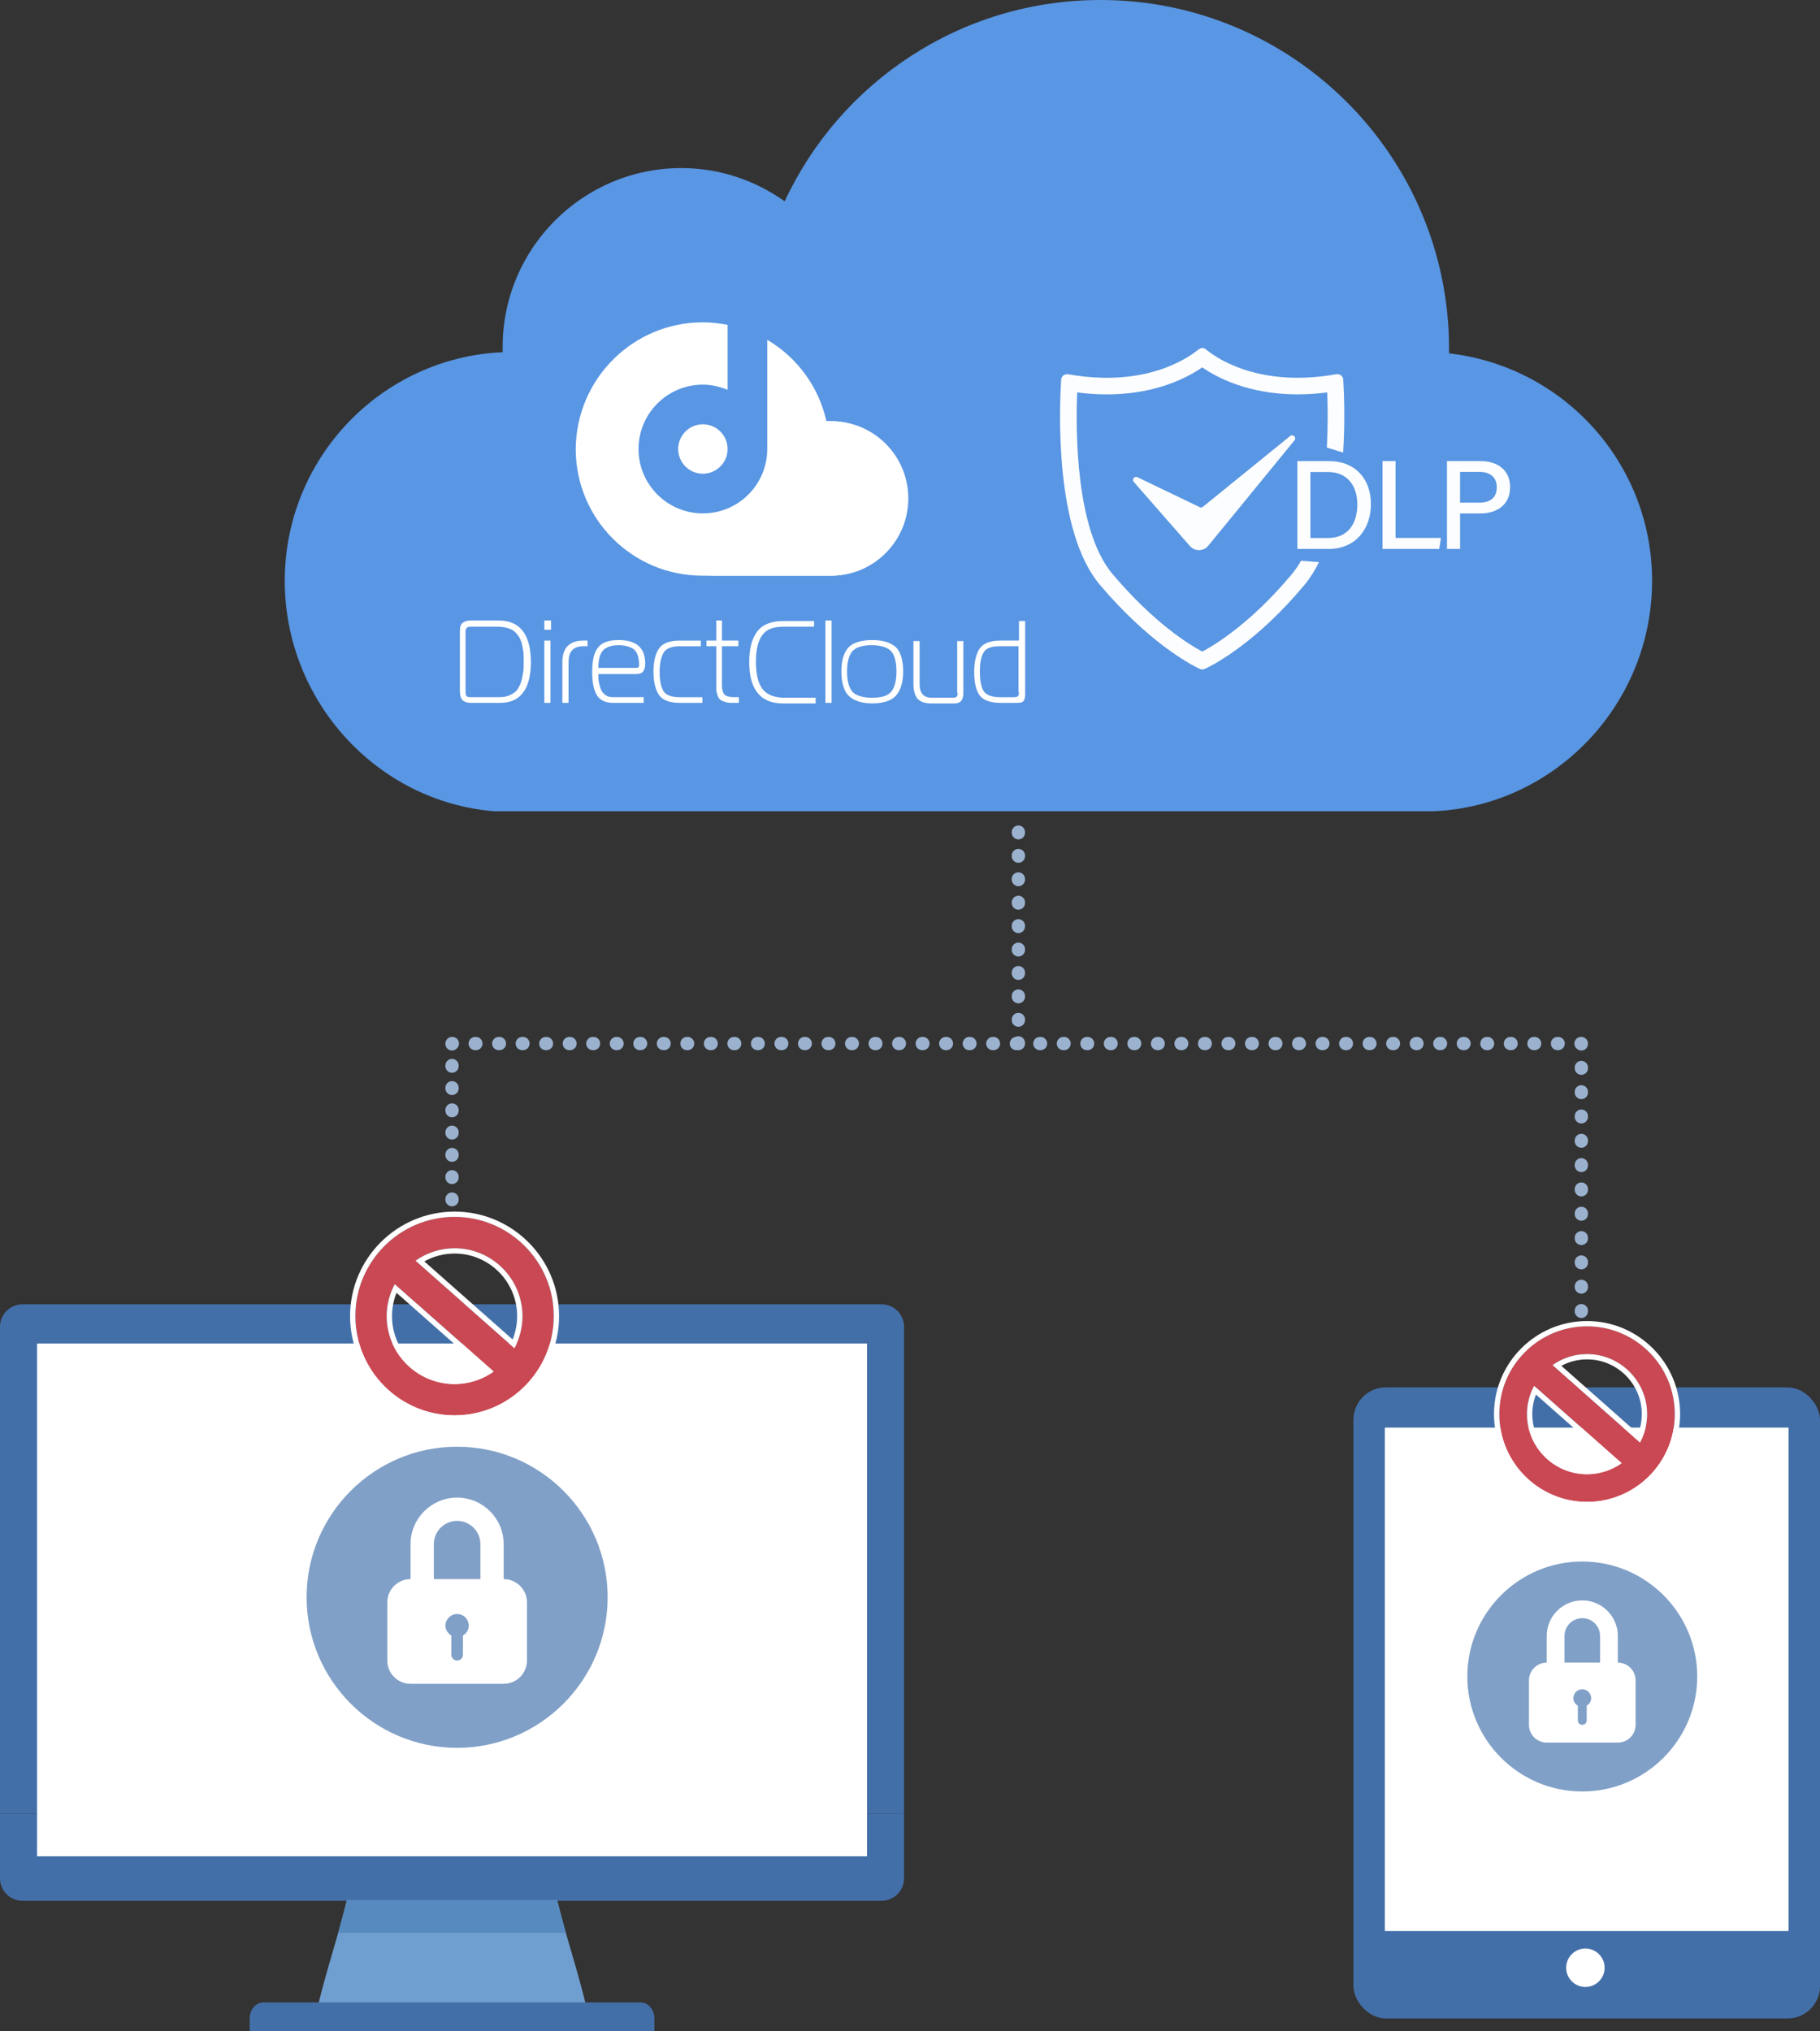 <?xml version="1.0" encoding="UTF-8"?><svg id="_レイヤー_1" xmlns="http://www.w3.org/2000/svg" viewBox="0 0 160.297 178.836"><rect x="0" y="0" width="160.297" height="178.836" fill="#333333" stroke="none"/><defs><style>.cls-1{fill:#6f9ed0;}.cls-2{fill:#578bbf;}.cls-3,.cls-4{fill:#fff;}.cls-4{fill-rule:evenodd;}.cls-5{fill:#9bb2cf;}.cls-6{fill:#80a0c7;}.cls-7{fill:#ca4853;}.cls-8{opacity:.98;}.cls-9{fill:#436fa9;}.cls-10{fill:#5996e3;}</style></defs><path class="cls-5" d="M39.813,118.149c-.323,0-.584-.262-.584-.584v-.029c0-.323.262-.584.584-.584s.584.262.584.584v.029c0,.323-.262.584-.584.584Z"/><path class="cls-5" d="M39.813,106.216c-.323,0-.584-.262-.584-.584v-.056c0-.323.262-.584.584-.584s.584.262.584.584v.056c0,.323-.262.584-.584.584ZM39.813,104.256c-.323,0-.584-.262-.584-.584v-.056c0-.323.262-.584.584-.584s.584.262.584.584v.056c0,.323-.262.584-.584.584ZM39.813,102.296c-.323,0-.584-.262-.584-.584v-.056c0-.323.262-.584.584-.584s.584.262.584.584v.056c0,.323-.262.584-.584.584ZM39.813,100.336c-.323,0-.584-.262-.584-.584v-.056c0-.323.262-.584.584-.584s.584.262.584.584v.056c0,.323-.262.584-.584.584ZM39.813,98.376c-.323,0-.584-.262-.584-.584v-.056c0-.323.262-.584.584-.584s.584.262.584.584v.056c0,.323-.262.584-.584.584ZM39.813,96.417c-.323,0-.584-.262-.584-.584v-.056c0-.323.262-.584.584-.584s.584.262.584.584v.056c0,.323-.262.584-.584.584ZM39.813,94.457c-.323,0-.584-.262-.584-.584v-.056c0-.323.262-.584.584-.584s.584.262.584.584v.056c0,.323-.262.584-.584.584Z"/><path class="cls-5" d="M39.813,92.497c-.323,0-.584-.262-.584-.584v-.029c0-.323.262-.584.584-.584h.029c.323,0,.584.262.584.584,0,.169-.072.321-.187.428-.107.114-.259.185-.427.185Z"/><path class="cls-5" d="M137.235,92.468h-.059c-.323,0-.584-.262-.584-.584s.262-.584.584-.584h.059c.323,0,.584.262.584.584s-.262.584-.584.584ZM135.163,92.468h-.059c-.323,0-.584-.262-.584-.584s.262-.584.584-.584h.059c.323,0,.584.262.584.584s-.262.584-.584.584ZM133.091,92.468h-.059c-.323,0-.584-.262-.584-.584s.262-.584.584-.584h.059c.323,0,.584.262.584.584s-.262.584-.584.584ZM131.018,92.468h-.059c-.323,0-.584-.262-.584-.584s.262-.584.584-.584h.059c.323,0,.584.262.584.584s-.262.584-.584.584ZM128.946,92.468h-.059c-.323,0-.584-.262-.584-.584s.262-.584.584-.584h.059c.323,0,.584.262.584.584s-.262.584-.584.584ZM126.874,92.468h-.059c-.323,0-.584-.262-.584-.584s.262-.584.584-.584h.059c.323,0,.584.262.584.584s-.262.584-.584.584ZM124.802,92.468h-.059c-.323,0-.584-.262-.584-.584s.262-.584.584-.584h.059c.323,0,.584.262.584.584s-.262.584-.584.584ZM122.73,92.468h-.059c-.323,0-.584-.262-.584-.584s.262-.584.584-.584h.059c.323,0,.584.262.584.584s-.262.584-.584.584ZM120.657,92.468h-.059c-.323,0-.584-.262-.584-.584s.262-.584.584-.584h.059c.323,0,.584.262.584.584s-.262.584-.584.584ZM118.585,92.468h-.059c-.323,0-.584-.262-.584-.584s.262-.584.584-.584h.059c.323,0,.584.262.584.584s-.262.584-.584.584ZM116.513,92.468h-.059c-.323,0-.584-.262-.584-.584s.262-.584.584-.584h.059c.323,0,.584.262.584.584s-.262.584-.584.584ZM114.441,92.468h-.059c-.323,0-.584-.262-.584-.584s.262-.584.584-.584h.059c.323,0,.584.262.584.584s-.262.584-.584.584ZM112.369,92.468h-.059c-.323,0-.584-.262-.584-.584s.262-.584.584-.584h.059c.323,0,.584.262.584.584s-.262.584-.584.584ZM110.296,92.468h-.059c-.323,0-.584-.262-.584-.584s.262-.584.584-.584h.059c.323,0,.584.262.584.584s-.262.584-.584.584ZM108.224,92.468h-.059c-.323,0-.584-.262-.584-.584s.262-.584.584-.584h.059c.323,0,.584.262.584.584s-.262.584-.584.584ZM106.152,92.468h-.059c-.323,0-.584-.262-.584-.584s.262-.584.584-.584h.059c.323,0,.584.262.584.584s-.262.584-.584.584ZM104.08,92.468h-.059c-.323,0-.584-.262-.584-.584s.262-.584.584-.584h.059c.323,0,.584.262.584.584s-.262.584-.584.584ZM102.008,92.468h-.059c-.323,0-.584-.262-.584-.584s.262-.584.584-.584h.059c.323,0,.584.262.584.584s-.262.584-.584.584ZM99.936,92.468h-.059c-.323,0-.584-.262-.584-.584s.262-.584.584-.584h.059c.323,0,.584.262.584.584s-.262.584-.584.584ZM97.863,92.468h-.059c-.323,0-.584-.262-.584-.584s.262-.584.584-.584h.059c.323,0,.584.262.584.584s-.262.584-.584.584ZM95.791,92.468h-.059c-.323,0-.584-.262-.584-.584s.262-.584.584-.584h.059c.323,0,.584.262.584.584s-.262.584-.584.584ZM93.719,92.468h-.059c-.323,0-.584-.262-.584-.584s.262-.584.584-.584h.059c.323,0,.584.262.584.584s-.262.584-.584.584ZM91.647,92.468h-.059c-.323,0-.584-.262-.584-.584s.262-.584.584-.584h.059c.323,0,.584.262.584.584s-.262.584-.584.584ZM89.575,92.468h-.059c-.323,0-.584-.262-.584-.584s.262-.584.584-.584h.059c.323,0,.584.262.584.584s-.262.584-.584.584ZM87.502,92.468h-.059c-.323,0-.584-.262-.584-.584s.262-.584.584-.584h.059c.323,0,.584.262.584.584s-.262.584-.584.584ZM85.43,92.468h-.059c-.323,0-.584-.262-.584-.584s.262-.584.584-.584h.059c.323,0,.584.262.584.584s-.262.584-.584.584ZM83.358,92.468h-.059c-.323,0-.584-.262-.584-.584s.262-.584.584-.584h.059c.323,0,.584.262.584.584s-.262.584-.584.584ZM81.286,92.468h-.059c-.323,0-.584-.262-.584-.584s.262-.584.584-.584h.059c.323,0,.584.262.584.584s-.262.584-.584.584ZM79.214,92.468h-.059c-.323,0-.584-.262-.584-.584s.262-.584.584-.584h.059c.323,0,.584.262.584.584s-.262.584-.584.584ZM77.141,92.468h-.059c-.323,0-.584-.262-.584-.584s.262-.584.584-.584h.059c.323,0,.584.262.584.584s-.262.584-.584.584ZM75.069,92.468h-.059c-.323,0-.584-.262-.584-.584s.262-.584.584-.584h.059c.323,0,.584.262.584.584s-.262.584-.584.584ZM72.997,92.468h-.059c-.323,0-.584-.262-.584-.584s.262-.584.584-.584h.059c.323,0,.584.262.584.584s-.262.584-.584.584ZM70.925,92.468h-.059c-.323,0-.584-.262-.584-.584s.262-.584.584-.584h.059c.323,0,.584.262.584.584s-.262.584-.584.584ZM68.853,92.468h-.059c-.323,0-.584-.262-.584-.584s.262-.584.584-.584h.059c.323,0,.584.262.584.584s-.262.584-.584.584ZM66.78,92.468h-.059c-.323,0-.584-.262-.584-.584s.262-.584.584-.584h.059c.323,0,.584.262.584.584s-.262.584-.584.584ZM64.708,92.468h-.059c-.323,0-.584-.262-.584-.584s.262-.584.584-.584h.059c.323,0,.584.262.584.584s-.262.584-.584.584ZM62.636,92.468h-.059c-.323,0-.584-.262-.584-.584s.262-.584.584-.584h.059c.323,0,.584.262.584.584s-.262.584-.584.584ZM60.564,92.468h-.059c-.323,0-.584-.262-.584-.584s.262-.584.584-.584h.059c.323,0,.584.262.584.584s-.262.584-.584.584ZM58.492,92.468h-.059c-.323,0-.584-.262-.584-.584s.262-.584.584-.584h.059c.323,0,.584.262.584.584s-.262.584-.584.584ZM56.42,92.468h-.059c-.323,0-.584-.262-.584-.584s.262-.584.584-.584h.059c.323,0,.584.262.584.584s-.262.584-.584.584ZM54.347,92.468h-.059c-.323,0-.584-.262-.584-.584s.262-.584.584-.584h.059c.323,0,.584.262.584.584s-.262.584-.584.584ZM52.275,92.468h-.059c-.323,0-.584-.262-.584-.584s.262-.584.584-.584h.059c.323,0,.584.262.584.584s-.262.584-.584.584ZM50.203,92.468h-.059c-.323,0-.584-.262-.584-.584s.262-.584.584-.584h.059c.323,0,.584.262.584.584s-.262.584-.584.584ZM48.131,92.468h-.059c-.323,0-.584-.262-.584-.584s.262-.584.584-.584h.059c.323,0,.584.262.584.584s-.262.584-.584.584ZM46.059,92.468h-.059c-.323,0-.584-.262-.584-.584s.262-.584.584-.584h.059c.323,0,.584.262.584.584s-.262.584-.584.584ZM43.986,92.468h-.059c-.323,0-.584-.262-.584-.584s.262-.584.584-.584h.059c.323,0,.584.262.584.584s-.262.584-.584.584ZM41.914,92.468h-.059c-.323,0-.584-.262-.584-.584s.262-.584.584-.584h.059c.323,0,.584.262.584.584s-.262.584-.584.584Z"/><path class="cls-5" d="M139.278,92.497c-.169,0-.32-.071-.427-.185-.115-.107-.187-.259-.187-.428,0-.323.262-.584.584-.584h.029c.323,0,.584.262.584.584v.029c0,.323-.262.584-.584.584Z"/><path class="cls-5" d="M139.278,109.624c-.323,0-.584-.262-.584-.584v-.061c0-.323.262-.584.584-.584s.584.262.584.584v.061c0,.323-.262.584-.584.584ZM139.278,107.483c-.323,0-.584-.262-.584-.584v-.061c0-.323.262-.584.584-.584s.584.262.584.584v.061c0,.323-.262.584-.584.584ZM139.278,105.342c-.323,0-.584-.262-.584-.584v-.061c0-.323.262-.584.584-.584s.584.262.584.584v.061c0,.323-.262.584-.584.584ZM139.278,103.201c-.323,0-.584-.262-.584-.584v-.061c0-.323.262-.584.584-.584s.584.262.584.584v.061c0,.323-.262.584-.584.584ZM139.278,101.06c-.323,0-.584-.262-.584-.584v-.061c0-.323.262-.584.584-.584s.584.262.584.584v.061c0,.323-.262.584-.584.584ZM139.278,98.919c-.323,0-.584-.262-.584-.584v-.061c0-.323.262-.584.584-.584s.584.262.584.584v.061c0,.323-.262.584-.584.584ZM139.278,96.779c-.323,0-.584-.262-.584-.584v-.061c0-.323.262-.584.584-.584s.584.262.584.584v.061c0,.323-.262.584-.584.584ZM139.278,94.638c-.323,0-.584-.262-.584-.584v-.061c0-.323.262-.584.584-.584s.584.262.584.584v.061c0,.323-.262.584-.584.584Z"/><path class="cls-5" d="M139.278,116.047c-.323,0-.584-.262-.584-.584v-.061c0-.323.262-.584.584-.584s.584.262.584.584v.061c0,.323-.262.584-.584.584ZM139.278,113.906c-.323,0-.584-.262-.584-.584v-.061c0-.323.262-.584.584-.584s.584.262.584.584v.061c0,.323-.262.584-.584.584ZM139.278,111.765c-.323,0-.584-.262-.584-.584v-.061c0-.323.262-.584.584-.584s.584.262.584.584v.061c0,.323-.262.584-.584.584Z"/><path class="cls-1" d="M49.071,167.289h-18.515c-.842,3.441-1.684,5.761-2.525,9.202h23.564c-.842-3.442-1.684-5.761-2.525-9.202Z"/><path class="cls-9" d="M56.417,176.309H23.209c-.672,0-1.217.639-1.217,1.429v1.097h35.642v-1.097c0-.79-.546-1.429-1.217-1.429Z"/><path class="cls-9" d="M0,159.692v5.69c0,1.095.885,1.981,1.983,1.981h75.659c1.095,0,1.983-.886,1.983-1.981v-5.69H0Z"/><path class="cls-9" d="M79.625,159.692v-42.864c0-1.096-.888-1.982-1.983-1.982H1.983c-1.098,0-1.983.886-1.983,1.982v42.864h79.625Z"/><rect class="cls-3" x="3.262" y="118.293" width="73.102" height="45.153"/><path class="cls-2" d="M49.837,170.175c-.255-.9-.511-1.841-.766-2.885h-18.515c-.256,1.045-.511,1.985-.767,2.885h20.047Z"/><circle class="cls-3" cx="40.515" cy="116.611" r=".841"/><rect class="cls-9" x="119.203" y="122.16" width="41.094" height="55.562" rx="2.85" ry="2.85"/><rect class="cls-3" x="121.973" y="125.7" width="35.553" height="44.326"/><circle class="cls-3" cx="139.75" cy="124.161" r=".77"/><circle class="cls-3" cx="139.634" cy="173.258" r="1.693"/><path class="cls-6" d="M26.462,140.634c0,7.618,6.176,13.805,13.796,13.805s13.801-6.187,13.801-13.805c0-7.619-6.181-13.791-13.801-13.791-7.62,0-13.796,6.172-13.796,13.791"/><path class="cls-3" d="M40.258,154.976c-7.905,0-14.335-6.431-14.335-14.342,0-7.904,6.431-14.332,14.335-14.332,7.91,0,14.34,6.429,14.34,14.332,0,7.912-6.431,14.342-14.34,14.342ZM40.258,127.381c-7.309,0-13.254,5.945-13.254,13.252,0,7.313,5.945,13.262,13.254,13.262,7.31,0,13.259-5.95,13.259-13.262,0-7.307-5.95-13.252-13.259-13.252Z"/><path class="cls-3" d="M44.361,139.038v-3.076c0-2.265-1.843-4.099-4.1-4.099-2.263,0-4.103,1.834-4.103,4.099v3.076c-1.127,0-2.048.915-2.048,2.049v5.121c0,1.138.921,2.05,2.048,2.05h8.203c1.13,0,2.051-.912,2.051-2.05v-5.121c0-1.134-.92-2.049-2.051-2.049M40.773,144.004v1.695c0,.283-.228.509-.511.509-.281,0-.512-.226-.512-.509v-1.695c-.302-.178-.517-.491-.517-.865,0-.568.462-1.026,1.03-1.026.567,0,1.024.458,1.024,1.026,0,.374-.211.687-.512.865M42.312,139.038h-4.1v-3.076c0-1.133.917-2.049,2.049-2.049,1.129,0,2.051.916,2.051,2.049,0,0,0,3.076-0,3.076Z"/><path class="cls-6" d="M128.822,147.61c0,5.818,4.716,10.542,10.535,10.542s10.539-4.725,10.539-10.542c0-5.818-4.72-10.531-10.539-10.531s-10.535,4.713-10.535,10.531"/><path class="cls-3" d="M139.358,158.563c-6.036,0-10.947-4.911-10.947-10.953,0-6.036,4.911-10.945,10.947-10.945,6.04,0,10.951,4.909,10.951,10.945,0,6.042-4.911,10.953-10.951,10.953ZM139.358,137.49c-5.582,0-10.122,4.54-10.122,10.12,0,5.585,4.54,10.128,10.122,10.128,5.582,0,10.126-4.543,10.126-10.128,0-5.58-4.543-10.12-10.126-10.12Z"/><path class="cls-3" d="M142.491,146.392v-2.349c0-1.729-1.407-3.13-3.131-3.13-1.729,0-3.133,1.401-3.133,3.13v2.349c-.861,0-1.564.699-1.564,1.565v3.911c0,.869.703,1.566,1.564,1.566h6.264c.863,0,1.566-.697,1.566-1.566v-3.911c0-.866-.703-1.565-1.566-1.565M139.75,150.184v1.294c0,.216-.174.389-.391.389-.215,0-.391-.173-.391-.389v-1.294c-.231-.136-.395-.375-.395-.661,0-.434.353-.783.786-.783.433,0,.782.35.782.783,0,.285-.161.525-.391.661M140.926,146.392h-3.131v-2.349c0-.865.7-1.565,1.565-1.565.862,0,1.566.7,1.566,1.565v2.349Z"/><path class="cls-5" d="M89.695,92.468c-.323,0-.584-.262-.584-.584v-.058c0-.323.262-.584.584-.584s.584.262.584.584v.058c0,.323-.262.584-.584.584ZM89.695,90.405c-.323,0-.584-.262-.584-.584v-.058c0-.323.262-.584.584-.584s.584.262.584.584v.058c0,.323-.262.584-.584.584ZM89.695,88.343c-.323,0-.584-.262-.584-.584v-.058c0-.323.262-.584.584-.584s.584.262.584.584v.058c0,.323-.262.584-.584.584ZM89.695,86.281c-.323,0-.584-.262-.584-.584v-.058c0-.323.262-.584.584-.584s.584.262.584.584v.058c0,.323-.262.584-.584.584ZM89.695,84.219c-.323,0-.584-.262-.584-.584v-.058c0-.323.262-.584.584-.584s.584.262.584.584v.058c0,.323-.262.584-.584.584ZM89.695,82.157c-.323,0-.584-.262-.584-.584v-.058c0-.323.262-.584.584-.584s.584.262.584.584v.058c0,.323-.262.584-.584.584ZM89.695,80.095c-.323,0-.584-.262-.584-.584v-.058c0-.323.262-.584.584-.584s.584.262.584.584v.058c0,.323-.262.584-.584.584ZM89.695,78.032c-.323,0-.584-.262-.584-.584v-.058c0-.323.262-.584.584-.584s.584.262.584.584v.058c0,.323-.262.584-.584.584ZM89.695,75.97c-.323,0-.584-.262-.584-.584v-.058c0-.323.262-.584.584-.584s.584.262.584.584v.058c0,.323-.262.584-.584.584ZM89.695,73.908c-.323,0-.584-.262-.584-.584v-.058c0-.323.262-.584.584-.584s.584.262.584.584v.058c0,.323-.262.584-.584.584Z"/><path class="cls-10" d="M145.509,51.142c0-10.354-7.792-18.878-17.884-20.028v-.418c0-16.943-13.753-30.696-30.696-30.696-12.341,0-22.956,7.269-27.819,17.727-2.562-1.83-5.7-2.928-9.099-2.928-8.681,0-15.74,7.059-15.74,15.74v.471c-10.668.471-19.191,9.308-19.191,20.133,0,10.563,8.105,19.453,18.459,20.289h82.726c10.72-.471,19.244-9.465,19.244-20.289Z"/><path class="cls-4" d="M61.907,37.358c1.224,0,2.176.998,2.176,2.176,0,1.224-.998,2.176-2.176,2.176-1.224,0-2.176-.998-2.176-2.176,0-1.179.952-2.176,2.176-2.176M61.907,28.38c.725,0,1.496.091,2.176.227v5.713c-.68-.272-1.406-.453-2.176-.453-3.129,0-5.668,2.539-5.668,5.668s2.539,5.668,5.668,5.668c3.129,0,5.668-2.539,5.668-5.668v-9.613c2.63,1.542,4.534,4.126,5.214,7.164h.363c3.763,0,6.801,3.038,6.801,6.801,0,3.718-2.993,6.756-6.711,6.801h-11.381c-6.167,0-11.154-4.988-11.154-11.154.045-6.167,5.033-11.154,11.2-11.154h-0Z"/><path class="cls-4" d="M72.79,37.086c.181.771.272,1.632.272,2.449,0,6.167-4.988,11.154-11.154,11.154h11.381c3.718-.045,6.711-3.083,6.711-6.801,0-3.763-3.038-6.801-6.801-6.801h-.408"/><path class="cls-3" d="M43.906,54.633h-2.449c-.317,0-.589.091-.725.227-.181.136-.227.408-.227.725v5.305c0,.363.091.589.227.771.181.136.408.227.725.227h2.585c1.814,0,2.721-1.224,2.721-3.673-.045-2.358-.952-3.582-2.857-3.582ZM46.128,58.215c0,.363,0,.68-.045.952s-.091.544-.181.862c-.091.272-.227.544-.363.725-.136.181-.363.317-.635.453-.272.136-.589.181-.998.181h-2.449c-.181,0-.317-.045-.363-.091s-.091-.181-.091-.363v-5.305c0-.317.136-.453.453-.453h2.358c.453,0,.862.091,1.179.227.317.136.544.408.725.68.181.317.272.635.317.952.091.363.091.725.091,1.179Z"/><rect class="cls-3" x="47.942" y="56.402" width=".544" height="5.486"/><rect class="cls-3" x="47.942" y="54.633" width=".589" height=".816"/><path class="cls-3" d="M49.529,58.306v3.582h.544v-3.491c0-.544.091-.907.317-1.134.181-.227.544-.363.998-.363h.363v-.499h-.363c-1.224-0-1.859.635-1.859,1.904Z"/><path class="cls-3" d="M56.648,59.122c.091-.136.181-.363.181-.68,0-1.406-.771-2.086-2.358-2.086-.862,0-1.496.227-1.814.68-.363.453-.499,1.179-.499,2.176,0,.862.136,1.542.408,1.995.272.453.771.68,1.451.68h2.675v-.499h-2.675c-.272,0-.499-.045-.68-.181s-.317-.272-.408-.499-.136-.453-.181-.635c-.045-.227-.045-.453-.045-.725h3.355c.272-0.0.499-.091.589-.227ZM53.111,57.263c.272-.272.725-.453,1.36-.453.589,0,1.043.136,1.36.363.272.227.453.68.453,1.315v.091c0,.181-.091.227-.227.227h-3.355c0-.725.136-1.224.408-1.542Z"/><path class="cls-3" d="M58.461,60.891c-.227-.363-.363-.907-.363-1.723,0-.771.136-1.36.363-1.723s.725-.544,1.406-.544h1.859v-.499h-1.859c-.862,0-1.496.227-1.814.68-.317.453-.499,1.134-.499,2.04,0,.952.181,1.632.499,2.086.317.453.952.68,1.814.68h1.995v-.499h-1.995c-.725,0-1.179-.181-1.406-.499Z"/><path class="cls-3" d="M63.63,54.633h-.544v1.768h-.862v.499h.862v3.809c0,.136.045.272.091.453.045.181.136.317.227.408.091.091.227.181.453.227.181.091.453.091.725.091h.499v-.499h-.408c-.408,0-.725-.091-.862-.227-.136-.136-.227-.453-.227-.862v-3.401h1.451v-.499h-1.451v-1.768s.045,0,.045 0Z"/><path class="cls-3" d="M67.122,60.619c-.363-.499-.544-1.315-.544-2.358,0-1.043.181-1.814.544-2.312.363-.544.998-.771,1.904-.771h2.675v-.499h-2.675c-.589,0-1.088.091-1.496.272-.408.181-.725.453-.952.816s-.363.725-.453,1.134c-.091.408-.136.862-.136,1.406,0,2.403.998,3.627,2.947,3.627h2.902v-.499h-2.902c-.862-.045-1.451-.317-1.814-.816Z"/><rect class="cls-3" x="72.699" y="54.633" width=".544" height="7.255"/><path class="cls-3" d="M76.825,56.356c-.952,0-1.678.227-2.086.635-.408.453-.635,1.134-.635,2.131s.227,1.723.635,2.131,1.088.68,2.086.68c.952,0,1.678-.227,2.086-.68.408-.453.635-1.179.635-2.131,0-.998-.227-1.723-.635-2.131-.453-.408-1.134-.635-2.086-.635ZM78.457,60.936c-.317.363-.862.499-1.678.499-.771,0-1.36-.181-1.678-.499-.317-.363-.499-.952-.499-1.814s.181-1.451.499-1.814c.317-.317.862-.499,1.678-.499.771,0,1.36.181,1.678.499s.499.952.499,1.814-.181,1.496-.499,1.814Z"/><path class="cls-3" d="M84.352,61.027c0,.181-.045.272-.091.317-.045.045-.136.091-.272.091h-1.95c-.68,0-1.043-.408-1.043-1.179v-3.809h-.544v3.809c0,.544.136.998.363,1.27.272.272.635.408,1.224.408h2.04c.272,0,.453-.091.589-.227.091-.136.181-.363.181-.635v-4.625h-.544v4.58s.045,0,.045 0Z"/><path class="cls-3" d="M89.748,54.633v1.768h-1.632c-.862,0-1.496.227-1.814.68s-.499,1.134-.499,2.086c0,.998.181,1.678.499,2.086s.952.635,1.814.635h1.451c.317,0,.499-.045.589-.181.091-.136.136-.317.136-.589v-6.439h-.544s0-.045,0-.045ZM89.748,60.936c0,.181-.045.317-.091.363-.045.045-.181.091-.363.091h-1.224c-.68,0-1.179-.181-1.406-.499s-.363-.907-.363-1.768c0-.816.136-1.406.363-1.723.227-.363.725-.499,1.406-.499h1.632v4.036s.045,0,.045 0Z"/><g class="cls-8"><path class="cls-3" d="M99.866,42.443l4.954,5.656c.437.474,1.193.451,1.601-.048l7.591-9.278c.202-.247-.114-.579-.371-.39l-7.702,6.247c-.07.052-.161.066-.244.04l-5.547-2.668c-.266-.086-.472.237-.283.442l0-0Z"/><path class="cls-3" d="M114.266,40.601h2.82c2.188,0,3.658,1.481,3.658,3.784,0,2.281-1.432,3.948-3.7,3.948h-2.779v-7.731ZM115.414,47.371h1.552c1.756,0,2.581-1.265,2.581-2.968,0-1.477-.756-2.841-2.576-2.841h-1.557v5.809Z"/><path class="cls-3" d="M121.768,40.601h1.147v6.76h3.998l-.152.971h-4.994s0-7.731-0-7.731Z"/><path class="cls-3" d="M127.444,40.601h2.985c1.531,0,2.576.856,2.576,2.277,0,1.539-1.12,2.332-2.634,2.332h-1.774v3.122h-1.154s0-7.731-0-7.731ZM128.597,44.259h1.693c1.005,0,1.538-.476,1.538-1.354,0-.915-.629-1.353-1.499-1.353h-1.733v2.707Z"/><path class="cls-3" d="M114.59,49.372c-.245.429-.514.826-.81,1.181-3.592,4.305-6.776,6.229-7.888,6.819-1.173-.625-4.274-2.534-7.903-6.825-3.254-3.852-3.254-12.579-3.117-15.994.789.102,1.566.159,2.32.17.101.002.202.002.303.002.876,0,1.742-.062,2.573-.186.82-.121,1.619-.304,2.375-.543.649-.204,1.279-.453,1.867-.738.469-.225.93-.485,1.371-.772.005-.003.009-.006.014-.009.065-.043.129-.087.191-.131.001.001.003.002.004.003.393.27.824.528,1.288.768.564.289,1.167.545,1.797.763.739.252,1.514.451,2.304.59.893.157,1.839.242,2.814.253.062.001.123.001.185.001.852,0,1.731-.058,2.62-.172.043,1.149.07,2.898-.037,4.86l1.439.432c.181-2.881.071-5.367.004-6.439-.016-.264-.251-.461-.52-.461-.032,0-.064.003-.096.008-.168.03-.338.058-.506.084-.96.146-1.932.227-2.905.227-.057,0-.114-0-.171-.001-.862-.01-1.727-.082-2.575-.231-.709-.125-1.407-.302-2.084-.534-.551-.19-1.087-.416-1.602-.68-.389-.202-.767-.425-1.126-.672-.132-.092-.263-.186-.387-.285-.123-.094-.24-.214-.409-.223-.006-0-.012-0-.018-0-.149,0-.283.086-.394.172-.206.156-.413.31-.628.453-.386.251-.788.479-1.206.679-.539.261-1.099.481-1.673.662-.701.222-1.422.383-2.151.491-.78.116-1.569.17-2.359.17-.093,0-.186-.001-.28-.002-1.05-.016-2.098-.125-3.131-.308-.033-.006-.065-.008-.097-.008-.269,0-.503.196-.52.461-.167,2.576-.599,13.344,3.404,18.083,4.214,4.984,7.859,6.965,8.787,7.402.074.034.153.051.232.051.077,0,.154-.016.226-.049.934-.43,4.601-2.39,8.785-7.403.487-.584.908-1.258,1.272-1.996l-1.584-.122 0.0 0Z"/></g><path class="cls-7" d="M40.037,107.148c-4.817,0-8.737,3.919-8.737,8.737,0,4.817,3.919,8.737,8.737,8.737s8.737-3.919,8.737-8.737c0-4.817-3.919-8.737-8.737-8.737ZM46.016,115.884c0,1.019-.257,1.978-.709,2.818l-8.712-7.7c.974-.689,2.16-1.098,3.441-1.098,3.297,0,5.979,2.682,5.979,5.979ZM34.058,115.884c0-1.019.257-1.978.708-2.818l8.711,7.7c-.974.689-2.16,1.097-3.441,1.097-3.297,0-5.979-2.682-5.979-5.979Z"/><path class="cls-3" d="M40.037,107.148c4.817,0,8.737,3.919,8.737,8.737,0,4.817-3.919,8.737-8.737,8.737-4.817,0-8.737-3.919-8.737-8.737,0-4.817,3.919-8.737,8.737-8.737M45.307,118.703c.451-.84.709-1.8.709-2.818,0-3.297-2.682-5.979-5.979-5.979-1.281,0-2.467.409-3.441,1.098l8.712,7.7M40.037,121.864c1.281,0,2.467-.409,3.441-1.097l-8.711-7.7c-.451.84-.708,1.799-.708,2.818,0,3.297,2.682,5.979,5.979,5.979M40.037,106.68c-5.075,0-9.204,4.129-9.204,9.204,0,5.075,4.129,9.204,9.204,9.204s9.204-4.129,9.204-9.204c0-5.075-4.129-9.204-9.204-9.204h0ZM37.372,111.066c.815-.455,1.726-.693,2.664-.693,3.039,0,5.512,2.472,5.512,5.512,0,.703-.137,1.404-.399,2.055l-7.777-6.874h-0ZM40.037,121.396c-3.039,0-5.512-2.472-5.512-5.512,0-.703.137-1.403.399-2.054l7.777,6.873c-.815.455-1.725.692-2.664.692h-0Z"/><path class="cls-7" d="M139.78,116.784c-4.262,0-7.729,3.467-7.729,7.729,0,4.262,3.467,7.729,7.729,7.729s7.729-3.467,7.729-7.729c0-4.262-3.467-7.729-7.729-7.729ZM145.069,124.512c0,.901-.228,1.75-.627,2.493l-7.706-6.811c.862-.609,1.911-.971,3.044-.971,2.917,0,5.289,2.373,5.289,5.289ZM134.491,124.512c0-.901.228-1.75.627-2.493l7.706,6.811c-.862.609-1.91.971-3.044.971-2.917,0-5.289-2.373-5.289-5.289Z"/><path class="cls-3" d="M139.78,116.784c4.262,0,7.729,3.467,7.729,7.729s-3.467,7.729-7.729,7.729-7.729-3.467-7.729-7.729,3.467-7.729,7.729-7.729M144.442,127.006c.399-.743.627-1.592.627-2.493,0-2.917-2.373-5.289-5.289-5.289-1.133,0-2.182.362-3.044.971l7.706,6.811M139.78,129.802c1.133,0,2.182-.362,3.044-.971l-7.706-6.811c-.399.743-.627,1.592-.627,2.493,0,2.916,2.373,5.289,5.289,5.289M139.78,116.316c-4.519,0-8.196,3.677-8.196,8.196,0,4.519,3.677,8.196,8.196,8.196s8.196-3.677,8.196-8.196c0-4.519-3.677-8.196-8.196-8.196h0ZM137.516,120.26c.696-.374,1.468-.569,2.264-.569,2.659,0,4.822,2.163,4.822,4.822,0,.59-.11,1.177-.321,1.726l-6.764-5.979h0ZM139.78,129.334c-2.659,0-4.822-2.163-4.822-4.822,0-.59.11-1.177.321-1.726l6.764,5.979c-.696.374-1.468.569-2.263.569h-0Z"/></svg>
